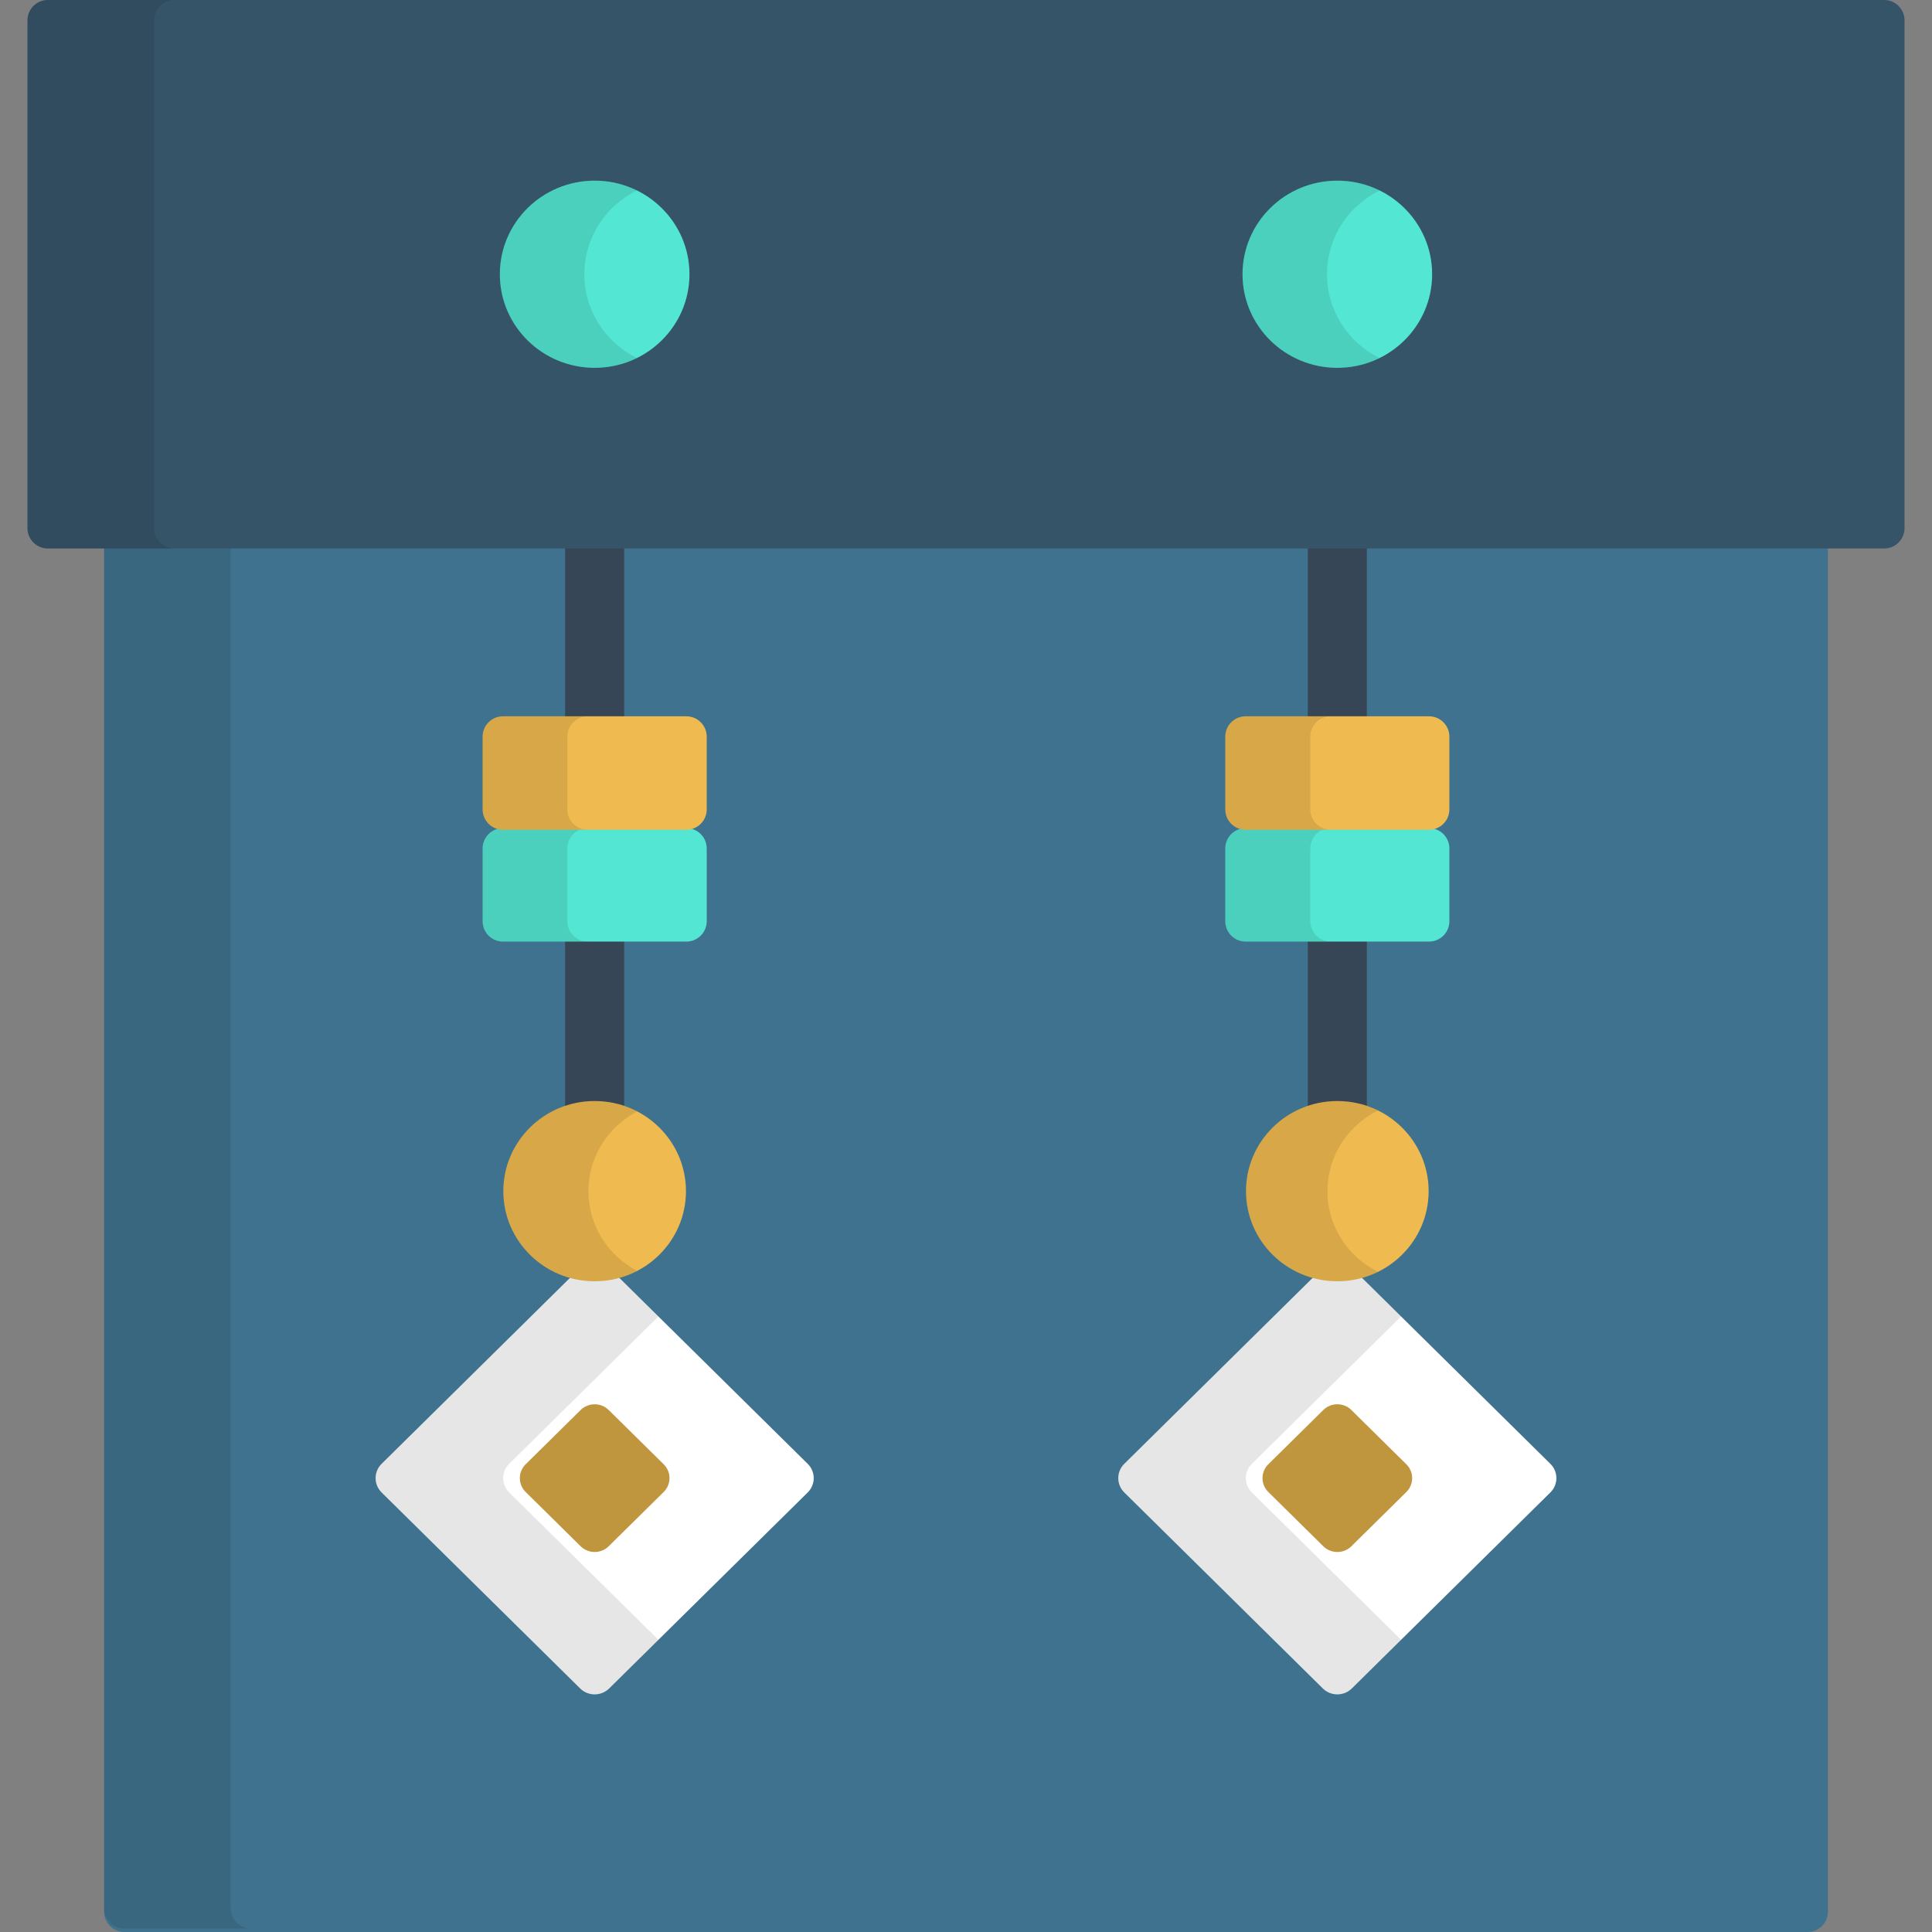 <?xml version="1.0" encoding="iso-8859-1"?>
<!-- Uploaded to: SVG Repo, www.svgrepo.com, Generator: SVG Repo Mixer Tools -->
<svg version="1.1" id="Layer_1" xmlns="http://www.w3.org/2000/svg" xmlns:xlink="http://www.w3.org/1999/xlink" 
	 viewBox="0 0 512.001 512.001" xml:space="preserve">
<rect x="0" y="0" width="512.001" height="512.001" fill="#808080" stroke="none"/>
<path style="fill:#3F728E;" d="M27.584,124.119v382.502c0,2.958,2.421,5.38,5.38,5.38h446.077c2.959,0,5.38-2.421,5.38-5.38V124.119
	H27.584z"/>
<g>
	<path style="fill:#FFFFFF;" d="M161.422,335.981c-2.107-2.079-5.552-2.079-7.659,0l-52.641,51.963c-2.106,2.079-2.106,5.48,0,7.559
		l52.641,51.963c2.107,2.079,5.552,2.079,7.659,0l52.642-51.963c2.105-2.079,2.105-5.48,0-7.559L161.422,335.981z"/>
	<path style="fill:#FFFFFF;" d="M410.878,387.943l-52.641-51.963c-2.107-2.079-5.552-2.079-7.659,0l-52.642,51.963
		c-2.105,2.079-2.105,5.48,0,7.559l52.642,51.963c2.107,2.079,5.552,2.079,7.659,0l52.641-51.963
		C412.984,393.424,412.984,390.021,410.878,387.943z"/>
</g>
<g>
	<rect x="346.584" y="133.882" style="fill:#364656;" width="15.645" height="170.679"/>
	<rect x="149.767" y="133.882" style="fill:#364656;" width="15.645" height="170.679"/>
</g>
<path style="opacity:0.1;enable-background:new    ;" d="M61.114,505.698V123.197H27.582v382.502c0,2.958,2.421,5.38,5.38,5.38
	h33.531C63.535,511.078,61.114,508.657,61.114,505.698z"/>
<path style="opacity:0.1;enable-background:new    ;" d="M134.921,395.502c-2.106-2.079-2.106-5.48,0-7.559l39.57-39.061
	l-13.069-12.902c-2.107-2.079-5.552-2.079-7.659,0l-52.641,51.963c-2.106,2.079-2.106,5.48,0,7.559l52.641,51.963
	c2.107,2.079,5.552,2.079,7.659,0l13.069-12.902L134.921,395.502z"/>
<path style="opacity:0.1;enable-background:new    ;" d="M331.735,395.502c-2.105-2.079-2.105-5.48,0-7.559l39.572-39.061
	l-13.069-12.902c-2.107-2.079-5.552-2.079-7.659,0l-52.642,51.963c-2.105,2.079-2.105,5.48,0,7.559l52.642,51.963
	c2.107,2.079,5.552,2.079,7.659,0l13.069-12.902L331.735,395.502z"/>
<g>
	<path style="fill:#BF953E;" d="M161.304,373.661c-2.041-2.015-5.382-2.015-7.423,0l-14.585,14.398
		c-2.041,2.015-2.041,5.312,0,7.327l14.585,14.398c2.041,2.015,5.382,2.015,7.423,0l14.587-14.399c2.041-2.015,2.041-5.312,0-7.327
		L161.304,373.661z"/>
	<path style="fill:#BF953E;" d="M372.706,388.059l-14.586-14.399c-2.041-2.015-5.382-2.015-7.423,0l-14.587,14.399
		c-2.041,2.015-2.041,5.312,0,7.327l14.587,14.399c2.041,2.015,5.382,2.015,7.423,0l14.584-14.398
		C374.747,393.372,374.747,390.075,372.706,388.059z"/>
</g>
<path style="fill:#355468;" d="M504.722,139.979c0,2.959-2.421,5.38-5.38,5.38H12.659c-2.959,0-5.38-2.421-5.38-5.38V5.38
	c0-2.959,2.422-5.38,5.38-5.38h486.683c2.959,0,5.38,2.421,5.38,5.38v134.599H504.722z"/>
<path style="fill:#53E7D3;" d="M378.722,219.463h-48.629c-2.959,0-5.38,2.421-5.38,5.38v19.303c0,2.959,2.421,5.38,5.38,5.38h48.629
	c2.959,0,5.38-2.421,5.38-5.38v-19.303C384.103,221.884,381.681,219.463,378.722,219.463z"/>
<path style="opacity:0.1;enable-background:new    ;" d="M347.246,244.146v-19.303c0-2.959,2.421-5.38,5.38-5.38h-22.532
	c-2.959,0-5.38,2.421-5.38,5.38v19.303c0,2.959,2.421,5.38,5.38,5.38h22.532C349.667,249.526,347.246,247.105,347.246,244.146z"/>
<g>
	<path style="fill:#53E7D3;" d="M181.908,219.463h-48.629c-2.959,0-5.38,2.421-5.38,5.38v19.303c0,2.959,2.421,5.38,5.38,5.38
		h48.629c2.959,0,5.38-2.421,5.38-5.38v-19.303C187.288,221.884,184.867,219.463,181.908,219.463z"/>
	<ellipse style="fill:#53E7D3;" cx="354.407" cy="72.677" rx="25.126" ry="24.802"/>
	<ellipse style="fill:#53E7D3;" cx="157.59" cy="72.677" rx="25.126" ry="24.802"/>
</g>
<path style="opacity:0.1;enable-background:new    ;" d="M40.811,139.979V5.38c0-2.959,2.42-5.38,5.379-5.38H12.659
	c-2.958,0-5.38,2.421-5.38,5.38v134.599c0,2.959,2.421,5.38,5.38,5.38h33.53C43.23,145.359,40.811,142.938,40.811,139.979z"/>
<path style="opacity:0.1;enable-background:new    ;" d="M150.346,244.146v-19.303c0-2.959,2.42-5.38,5.379-5.38h-22.447
	c-2.959,0-5.38,2.421-5.38,5.38v19.303c0,2.959,2.421,5.38,5.38,5.38h22.447C152.767,249.526,150.346,247.105,150.346,244.146z"/>
<path style="opacity:0.1;enable-background:new    ;" d="M351.675,72.679c0-9.726,5.675-18.139,13.93-22.204
	c-3.371-1.66-7.173-2.599-11.196-2.599c-13.875,0-25.127,11.104-25.127,24.803c0,13.698,11.252,24.802,25.127,24.802
	c4.023,0,7.825-0.939,11.196-2.599C357.35,90.818,351.675,82.405,351.675,72.679z"/>
<g>
	<path style="fill:#EFBA50;" d="M378.722,189.829h-48.629c-2.959,0-5.38,2.421-5.38,5.38v19.304c0,2.959,2.421,5.38,5.38,5.38
		h48.629c2.959,0,5.38-2.421,5.38-5.38v-19.304C384.103,192.25,381.681,189.829,378.722,189.829z"/>
	<path style="fill:#EFBA50;" d="M181.908,189.829h-48.629c-2.959,0-5.38,2.421-5.38,5.38v19.304c0,2.959,2.421,5.38,5.38,5.38
		h48.629c2.959,0,5.38-2.421,5.38-5.38v-19.304C187.288,192.25,184.867,189.829,181.908,189.829z"/>
	<ellipse style="fill:#EFBA50;" cx="354.407" cy="315.669" rx="24.198" ry="23.883"/>
	<ellipse style="fill:#EFBA50;" cx="157.59" cy="315.669" rx="24.198" ry="23.883"/>
</g>
<path style="opacity:0.1;enable-background:new    ;" d="M347.246,214.513v-19.304c0-2.958,2.421-5.38,5.38-5.38h-22.532
	c-2.959,0-5.38,2.421-5.38,5.38v19.304c0,2.959,2.421,5.38,5.38,5.38h22.532C349.667,219.893,347.246,217.472,347.246,214.513z"/>
<path style="opacity:0.1;enable-background:new    ;" d="M150.346,214.513v-19.304c0-2.958,2.42-5.38,5.379-5.38h-22.447
	c-2.959,0-5.38,2.421-5.38,5.38v19.304c0,2.959,2.421,5.38,5.38,5.38h22.447C152.767,219.893,150.346,217.472,150.346,214.513z"/>
<path style="opacity:0.1;enable-background:new    ;" d="M351.789,315.666c0-9.363,5.46-17.462,13.407-21.378
	c-3.249-1.601-6.911-2.505-10.788-2.505c-13.364,0-24.196,10.692-24.196,23.883c0,13.191,10.833,23.883,24.196,23.883
	c3.877,0,7.539-0.905,10.788-2.506C357.249,333.128,351.789,325.029,351.789,315.666z"/>
<path style="opacity:0.1;enable-background:new    ;" d="M155.938,315.666c0-9.172,5.24-17.133,12.925-21.134
	c-3.366-1.753-7.198-2.749-11.27-2.749c-13.362,0-24.194,10.692-24.194,23.883c0,13.191,10.833,23.883,24.194,23.883
	c4.071,0,7.904-0.997,11.27-2.749C161.178,332.798,155.938,324.838,155.938,315.666z"/>
<path style="opacity:0.1;enable-background:new    ;" d="M154.86,72.679c0-9.726,5.673-18.139,13.928-22.204
	c-3.372-1.66-7.173-2.599-11.197-2.599c-13.877,0-25.125,11.104-25.125,24.803c0,13.698,11.248,24.802,25.125,24.802
	c4.024,0,7.825-0.939,11.197-2.599C160.534,90.818,154.86,82.405,154.86,72.679z"/>
</svg>
